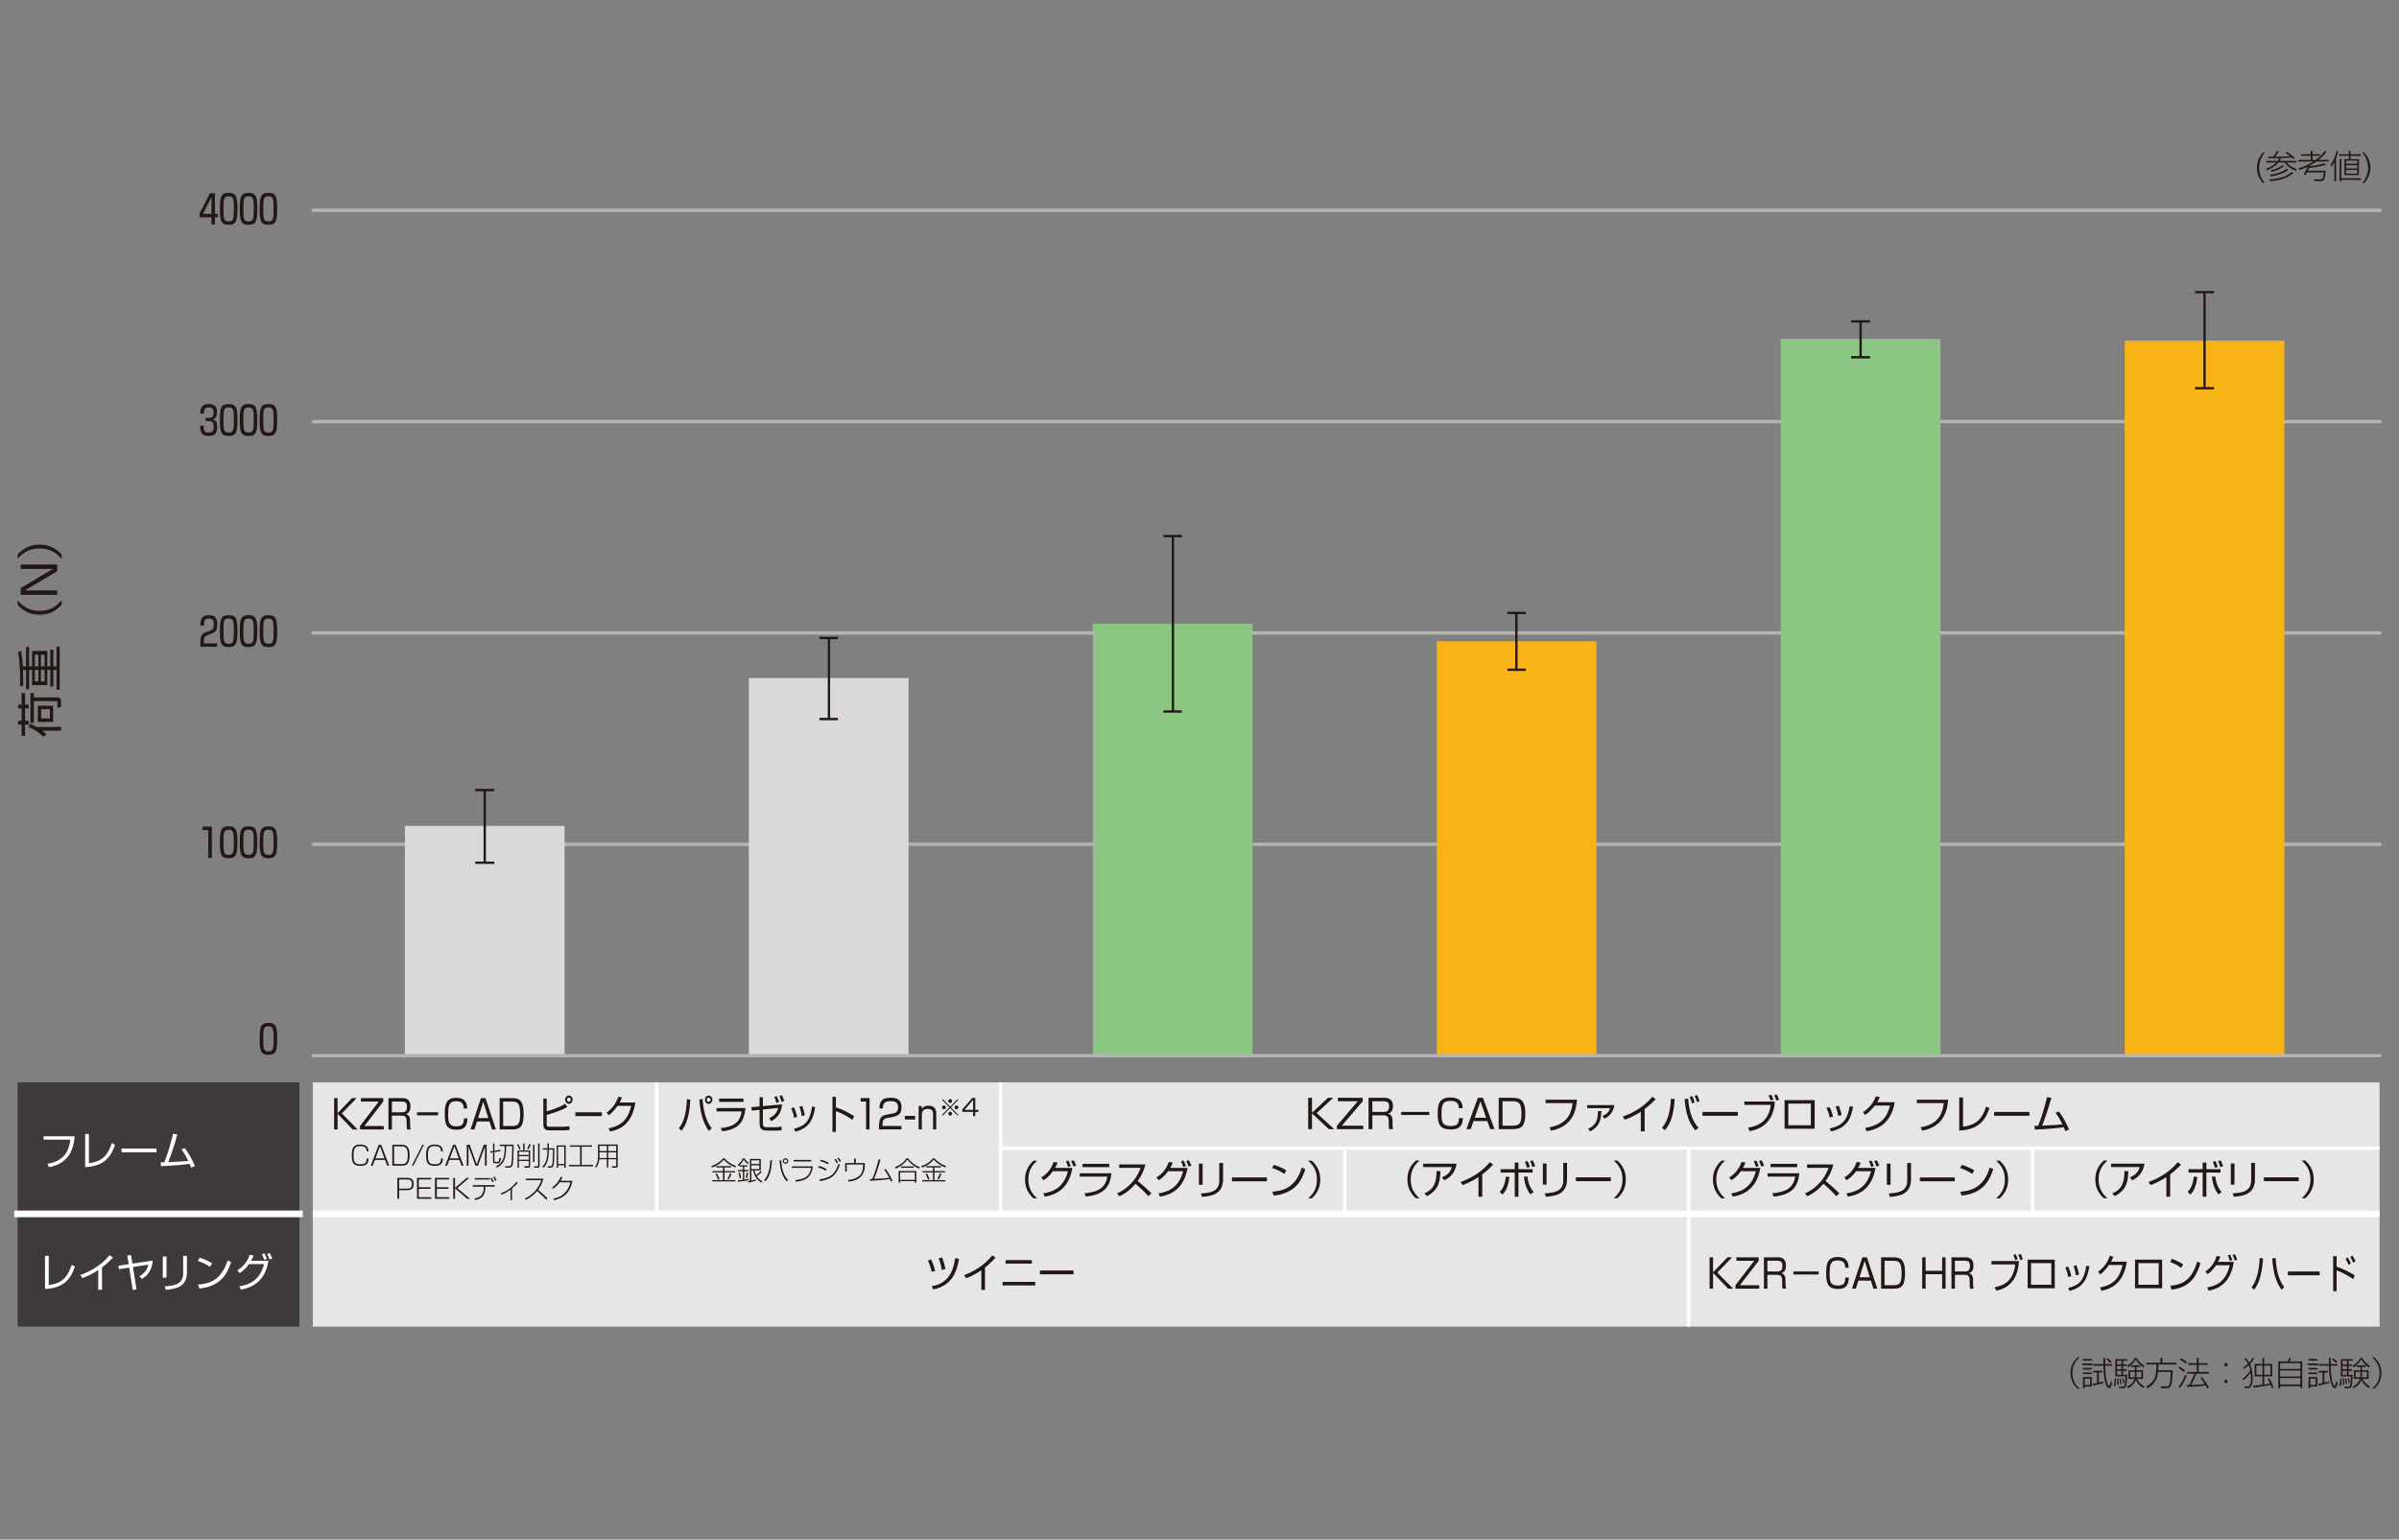 <?xml version="1.0" encoding="UTF-8"?><svg xmlns="http://www.w3.org/2000/svg" viewBox="0 0 603.592 387.398"><rect x="0" y="0" width="603.592" height="387.398" fill="#808080" stroke="none"/><defs><style>.cls-1{fill:#fff;}.cls-2{stroke:#231815;stroke-width:.584px;}.cls-2,.cls-3,.cls-4,.cls-5,.cls-6{fill:none;stroke-linejoin:round;}.cls-3,.cls-4{stroke-width:.834px;}.cls-3,.cls-5,.cls-6{stroke:#fff;}.cls-7{isolation:isolate;}.cls-8{fill:#3e3a39;}.cls-9{fill:#f8b417;}.cls-9,.cls-10{fill-rule:evenodd;}.cls-4{stroke:#b5b5b6;stroke-linecap:round;}.cls-11{fill:#e6e6e6;mix-blend-mode:multiply;}.cls-12{fill:#231815;}.cls-13{fill:#d9d9d9;}.cls-10{fill:#8bc782;}.cls-5{stroke-linecap:square;}.cls-5,.cls-6{stroke-width:1.668px;}</style></defs><g class="cls-7"><g id="_03"><rect class="cls-11" x="78.692" y="272.36" width="520.009" height="61.456"/><path class="cls-12" d="m569.353,38.377h.476c-.951,1.189-1.427,2.461-1.427,3.817,0,1.394.476,2.682,1.427,3.87h-.476c-1.021-1.22-1.533-2.503-1.533-3.853,0-1.098.321-2.133.959-3.106.16-.239.35-.482.573-.728Z"/><path class="cls-12" d="m573.931,39.794c-.101.225-.231.456-.386.695h4.228v.412h-2.438c.249.339.596.651,1.039.935.454.296.953.541,1.495.733l-.246.423c-1.2-.463-2.137-1.161-2.809-2.091h-1.559c-.221.267-.425.482-.614.638-.593.495-1.353.932-2.282,1.311l-.205-.412c1.028-.342,1.871-.853,2.536-1.537h-2.471v-.412h2.813c.138-.187.275-.419.412-.692l-1.278.016-1.277.013-.191.003-.047-.388.2-.003h.529l.531-.003c.124-.153.283-.371.476-.656.215-.324.375-.591.476-.806l.469.138c-.35.57-.648,1.011-.896,1.324l.694-.005c1.314-.005,2.339-.047,3.075-.122-.48-.375-.87-.645-1.164-.811l.249-.309c.433.248.798.479,1.093.697.228.166.55.427.967.785l-.318.358c-.119-.124-.261-.256-.428-.394-1.22.106-2.111.16-2.673.16Zm3.047,3.774c-.754.627-1.64,1.109-2.656,1.449-.989.334-2.039.516-3.151.549l-.186-.443c1.117-.033,2.142-.189,3.072-.469.917-.274,1.774-.736,2.572-1.388l.35.301Zm-1.252-.822c-.583.446-1.282.811-2.096,1.099-.756.265-1.528.441-2.314.529l-.178-.432c.818-.073,1.606-.249,2.366-.529.715-.257,1.339-.585,1.875-.98l.347.313Zm-1.117-.925c-.448.37-.932.668-1.451.896-.433.191-.971.363-1.616.518l-.23-.375c1.184-.267,2.181-.699,2.987-1.3l.309.261Z"/><path class="cls-12" d="m581.144,41.842c1.039-.161,1.622-.252,1.749-.277.471-.09,1.117-.246,1.943-.472l.358.379c-1.505.404-2.914.664-4.228.785l-.011.033c-.168.381-.267.601-.3.664h4.506c-.042.775-.143,1.407-.301,1.896-.112.342-.287.56-.52.656-.14.054-.3.081-.48.081h-1.524l-.099-.467,1.591.023h.041c.28,0,.472-.143.58-.435.094-.256.171-.7.23-1.335h-4.223c-.151.285-.27.503-.36.651l-.451-.174c.274-.443.586-1.068.935-1.878-.671.326-1.366.588-2.083.787l-.226-.401c1.433-.414,2.7-.987,3.806-1.713h-3.746v-.415h3.047v-1.034h-2.446v-.394h2.446v-.857h.469v.857h1.85v.394h-1.85v1.034h.818c.878-.666,1.65-1.425,2.314-2.28l.399.223c-.528.715-1.204,1.401-2.028,2.057h2.542v.415h-3.091c-.604.423-1.129.752-1.572.99l-.013.033-.055.142-.016.033Z"/><path class="cls-12" d="m587.766,39.833v5.778h-.435v-4.78c-.228.425-.466.782-.71,1.067l-.287-.44c.35-.399.673-.948.967-1.648.251-.596.43-1.202.541-1.821l.435.09c-.147.643-.318,1.228-.511,1.754Zm3.208-1.884h.435v.852h2.588v.414h-2.588v.827h2.101v4.019h-3.648v-4.019h1.112v-.827h-2.467v-.414h2.467v-.852Zm3.023,6.91v.407h-4.917v.345h-.44v-5.57h.44v4.817h4.917Zm-.91-4.446h-2.801v.782h2.801v-.782Zm0,1.163h-2.801v.811h2.801v-.811Zm0,1.194h-2.801v.912h2.801v-.912Z"/><path class="cls-12" d="m594.387,38.377h.479c1.02,1.226,1.528,2.505,1.528,3.839s-.508,2.624-1.528,3.848h-.479c.951-1.182,1.427-2.469,1.427-3.86,0-1.368-.476-2.645-1.427-3.827Z"/><path class="cls-12" d="m522.755,349.454c-1.215-1.062-1.821-2.381-1.821-3.954s.606-2.896,1.821-3.958h.521c-.586.513-1.024,1.039-1.314,1.58-.371.692-.557,1.485-.557,2.378,0,.984.228,1.85.686,2.603.277.453.671.902,1.186,1.352h-.521Z"/><path class="cls-12" d="m523.837,343.105h2.694v.404h-2.694v-.404Zm.226-1.148h2.233v.399h-2.233v-.399Zm0,2.256h2.233v.407h-2.233v-.407Zm0,1.14h2.233v.407h-2.233v-.407Zm.028,1.148h2.205v2.386h-1.782v.436h-.423v-2.822Zm1.778.396h-1.355v1.599h1.355v-1.599Zm2.208,1.01c.352-.08.743-.182,1.173-.306l.033.394c-.997.28-1.884.492-2.66.632l-.093-.427c.241-.039.604-.103,1.088-.192v-2.655h-.995v-.42h2.337v.42h-.883v2.554Zm1.148-4.671l-.008-.664-.003-.658v-.241h.432c0,.186.005.707.016,1.563h1.741v.41h-1.738c-.002.476.021,1.033.073,1.674.134,1.686.373,2.775.717,3.265.073.103.143.155.21.155s.119-.05.158-.15c.083-.218.156-.524.221-.917l.399.174c-.091.471-.191.827-.298,1.072-.111.251-.256.375-.436.375-.435,0-.782-.498-1.039-1.495-.244-.928-.389-2.171-.432-3.73-.005-.195-.008-.335-.008-.423h-2.523v-.41h2.518Zm1.06-1.482c.347.248.679.541.997.883l-.306.335c-.275-.326-.601-.635-.98-.925l.29-.293Z"/><path class="cls-12" d="m532.426,346.88c-.002.283-.023.599-.064.948-.052.443-.121.782-.21,1.018l-.358-.184c.171-.407.27-1.016.298-1.827l.334.046Zm-.2-4.879h2.966v.391h-1.031v.925h.919v.378h-.919v.852h.919v.379h-.919v1h1.031c-.005.687-.044,1.345-.117,1.971-.068.606-.156.984-.261,1.137-.127.187-.375.28-.743.28h-.878l-.09-.443.915.041c.033.002.05.005.057.005.223,0,.373-.101.451-.303.117-.311.194-1.075.225-2.287h-2.526v-4.326Zm1.52.391h-1.104v.925h1.104v-.925Zm0,1.303h-1.104v.852h1.104v-.852Zm0,1.231h-1.104v1h1.104v-1Zm-.718,1.925c.003.081.01.248.021.502.01.244.015.41.015.5v.07c0,.119-.002.29-.008.516l-.378.049c.033-.342.049-.699.049-1.07,0-.137-.007-.316-.016-.537l.318-.029Zm.533-.016c.104.508.186.974.241,1.397l-.326.081c-.033-.389-.101-.866-.205-1.433l.29-.046Zm.645-.073c.145.425.239.808.287,1.145l-.287.117c-.041-.339-.134-.736-.278-1.189l.278-.073Zm3.156.451c-.137.41-.326.762-.565,1.055-.332.404-.805.746-1.414,1.023l-.238-.396c.544-.233.977-.526,1.296-.879.256-.285.446-.64.568-1.063h-1.498v-2.15h1.62v-.858h-.907v-.391h2.261v.391h-.938v.858h1.648v2.15h-1.516c.168.365.401.707.702,1.031.344.37.739.673,1.189.912l-.265.396c-.889-.503-1.537-1.195-1.943-2.078Zm-1.919-3.143l-.251-.375c.855-.534,1.505-1.199,1.951-1.993h.448c.182.368.479.759.886,1.168.358.357.721.63,1.09.826l-.262.375c-.809-.472-1.456-1.14-1.94-2.003-.161.305-.432.661-.814,1.068-.376.397-.746.71-1.107.935Zm1.651,2.497c.024-.179.037-.366.037-.562v-.811h-1.197v1.373h1.16Zm.415,0h1.262v-1.373h-1.225v.814c0,.189-.013.375-.037.559Z"/><path class="cls-12" d="m543.001,344.799h3.676c-.064.886-.114,1.583-.148,2.093-.057.835-.171,1.448-.344,1.832-.107.236-.274.399-.5.489-.169.065-.396.098-.681.098h-1.274l-.088-.489,1.362.013.104.003c.334,0,.555-.112.666-.339.132-.265.243-1,.334-2.205.037-.487.059-.842.06-1.068h-3.212c-.054.557-.14,1.013-.259,1.368-.37,1.117-1.148,2.031-2.334,2.746l-.342-.433c.963-.55,1.64-1.208,2.036-1.974.295-.57.479-1.769.552-3.599h-2.555v-.432h3.523v-1.23h.492v1.23h3.547v.432h-4.519c-.023.583-.055,1.072-.096,1.466Z"/><path class="cls-12" d="m548.338,343.89c.48.239.961.557,1.443.949l-.298.391c-.433-.389-.891-.712-1.375-.969l.23-.371Zm1.826,2.326c-.202.505-.467,1.065-.798,1.681-.313.585-.604,1.046-.879,1.384l-.353-.353c.679-.865,1.238-1.868,1.676-3.008l.355.296Zm-1.467-4.454c.467.21.977.526,1.528.949l-.274.397c-.521-.428-1.02-.752-1.492-.972l.238-.375Zm6.023,6.493l-.021-.023c-.409-.647-.757-1.13-1.047-1.454l.331-.252c.564.59,1.148,1.453,1.752,2.593l-.422.257c-.094-.228-.223-.485-.388-.774-.479.086-1.234.173-2.27.256-1.192.098-1.989.15-2.386.151l-.088-.461h.257c.121,0,.236-.002.347-.007.446-.78.896-1.741,1.347-2.883h-1.871v-.428h2.467v-1.787h-2.116v-.428h2.116v-1.335h.464v1.335h2.277v.428h-2.277v1.787h2.542v.428h-3.127c-.536,1.291-.972,2.244-1.311,2.861h.033l.238-.011c1.648-.091,2.699-.174,3.153-.254Z"/><path class="cls-12" d="m559.702,343.043h.692v.765h-.692v-.765Zm0,4.142h.692v.77h-.692v-.77Z"/><path class="cls-12" d="m565.92,342.869c.36-.386.63-.777.811-1.173l.375.135c-.191.436-.521.906-.992,1.404.441.961.661,2.195.661,3.705,0,1.041-.189,1.733-.565,2.08-.204.189-.484.282-.842.282h-.604l-.085-.445.738.013.052.003c.158,0,.314-.065.467-.199.282-.238.423-.772.423-1.599,0-.472-.034-1.049-.101-1.731-.145.246-.344.516-.596.806-.375.427-.765.801-1.177,1.124l-.254-.345c.536-.389,1.067-.928,1.596-1.617.14-.184.257-.357.352-.516-.057-.386-.184-.803-.383-1.251-.425.383-.852.678-1.278.883l-.213-.337c.448-.217.884-.521,1.309-.912-.301-.542-.612-.933-.935-1.173l.29-.309c.371.344.689.735.951,1.173Zm5.249,5.236c-.169-.375-.371-.752-.606-1.132l.392-.191c.187.283.383.647.583,1.086.218.477.378.904.48,1.278l-.415.143c-.086-.287-.182-.564-.29-.831-.181.05-.567.13-1.158.235-1.134.207-2.194.362-3.179.461l-.081-.44c.624-.05,1.396-.142,2.314-.269l.033-.003v-2.114h-1.967v-3.124h1.967v-1.521h.43v1.521h2.024v3.124h-2.024v2.052c.721-.101,1.22-.192,1.497-.277Zm-1.927-4.495h-1.524v2.316h1.524v-2.316Zm2.011,0h-1.581v2.316h1.581v-2.316Z"/><path class="cls-12" d="m579.244,349.31h-.467v-.508h-5.088v.508h-.459v-6.739h2.402c.114-.246.221-.544.327-.896l.443.107c-.104.29-.218.554-.342.788h3.184v6.739Zm-.467-6.322h-5.088v1.482h5.088v-1.482Zm0,1.876h-5.088v1.495h5.088v-1.495Zm0,1.889h-5.088v1.632h5.088v-1.632Z"/><path class="cls-12" d="m580.581,343.105h2.694v.404h-2.694v-.404Zm.226-1.148h2.233v.399h-2.233v-.399Zm0,2.256h2.233v.407h-2.233v-.407Zm0,1.14h2.233v.407h-2.233v-.407Zm.028,1.148h2.205v2.386h-1.782v.436h-.423v-2.822Zm1.778.396h-1.355v1.599h1.355v-1.599Zm2.208,1.01c.352-.08.743-.182,1.173-.306l.033.394c-.997.28-1.884.492-2.66.632l-.093-.427c.241-.039.604-.103,1.088-.192v-2.655h-.995v-.42h2.337v.42h-.883v2.554Zm1.148-4.671l-.008-.664-.003-.658v-.241h.432c0,.186.005.707.016,1.563h1.741v.41h-1.738c-.002.476.021,1.033.073,1.674.134,1.686.373,2.775.717,3.265.073.103.143.155.21.155s.119-.05.158-.15c.083-.218.156-.524.221-.917l.399.174c-.091.471-.191.827-.298,1.072-.111.251-.256.375-.436.375-.435,0-.782-.498-1.039-1.495-.244-.928-.389-2.171-.432-3.73-.005-.195-.008-.335-.008-.423h-2.523v-.41h2.518Zm1.06-1.482c.347.248.679.541.997.883l-.306.335c-.275-.326-.601-.635-.98-.925l.29-.293Z"/><path class="cls-12" d="m589.172,346.88c-.002.283-.023.599-.064.948-.052.443-.121.782-.21,1.018l-.358-.184c.171-.407.27-1.016.298-1.827l.334.046Zm-.2-4.879h2.966v.391h-1.031v.925h.919v.378h-.919v.852h.919v.379h-.919v1h1.031c-.005.687-.044,1.345-.117,1.971-.068.606-.156.984-.261,1.137-.127.187-.375.28-.743.28h-.878l-.09-.443.915.041c.033.002.05.005.057.005.223,0,.373-.101.451-.303.117-.311.194-1.075.225-2.287h-2.526v-4.326Zm1.52.391h-1.104v.925h1.104v-.925Zm0,1.303h-1.104v.852h1.104v-.852Zm0,1.231h-1.104v1h1.104v-1Zm-.718,1.925c.003.081.01.248.021.502.01.244.015.41.015.5v.07c0,.119-.002.29-.008.516l-.378.049c.033-.342.049-.699.049-1.07,0-.137-.007-.316-.016-.537l.318-.029Zm.533-.016c.104.508.186.974.241,1.397l-.326.081c-.033-.389-.101-.866-.205-1.433l.29-.046Zm.645-.073c.145.425.239.808.287,1.145l-.287.117c-.041-.339-.134-.736-.278-1.189l.278-.073Zm3.156.451c-.137.41-.326.762-.565,1.055-.332.404-.805.746-1.414,1.023l-.238-.396c.544-.233.977-.526,1.296-.879.256-.285.446-.64.568-1.063h-1.498v-2.15h1.62v-.858h-.907v-.391h2.261v.391h-.938v.858h1.648v2.15h-1.516c.168.365.401.707.702,1.031.344.37.739.673,1.189.912l-.265.396c-.889-.503-1.537-1.195-1.943-2.078Zm-1.919-3.143l-.251-.375c.855-.534,1.505-1.199,1.951-1.993h.448c.182.368.479.759.886,1.168.358.357.721.63,1.09.826l-.262.375c-.809-.472-1.456-1.14-1.94-2.003-.161.305-.432.661-.814,1.068-.376.397-.746.71-1.107.935Zm1.651,2.497c.024-.179.037-.366.037-.562v-.811h-1.197v1.373h1.16Zm.415,0h1.262v-1.373h-1.225v.814c0,.189-.013.375-.037.559Z"/><path class="cls-12" d="m597.344,349.454h-.52c.585-.515,1.023-1.041,1.314-1.58.37-.691.555-1.482.555-2.375,0-.985-.228-1.853-.686-2.603-.277-.453-.671-.906-1.184-1.355h.52c1.215,1.062,1.822,2.381,1.822,3.958s-.607,2.892-1.822,3.954Z"/><path class="cls-12" d="m5.431,182.328h-.876v-.958h.876v-3.106h-.876v-.959h.876v-2.918h.888v2.918h.899v.959h-.899v3.106h.899v.958h-.899v2.861h-.888v-2.861Zm5.348,3.015c-1.202-1.344-2.581-1.998-3.596-2.348l.362-.865c.443.164.98.386,1.717.806h6.109v.923h-4.718c.572.456.84.759,1.062,1.016l-.935.467Zm-2.254-10.956v1.085h5.852c.515,0,.993.153.993,1.041v1.389l-.946.199.011-1.308c0-.292-.059-.373-.409-.373h-5.501v5.488h-.863v-7.521h.863Zm4.848,3.176v4.088h-3.855v-4.088h3.855Zm-3.015.888v2.326h2.197v-2.326h-2.197Z"/><path class="cls-12" d="m6.551,167.687v-4.892h.772v4.892h.748v-3.889h3.819v3.889h.759v-4.215h.782v4.215h.795v-4.974h.795v10.827h-.795v-4.977h-.795v4.182h-.782v-4.182h-.759v3.844h-3.819v-3.844h-.748v4.86h-.772v-4.86h-.77c.07,1.917.07,3.073.07,3.961l-.795.199c0-.362.011-.806.011-1.472,0-1.109-.023-3.153-.244-5.208-.07-.691-.151-1.262-.292-1.928l.735-.339c.129.583.386,1.739.467,3.912h.818Zm2.22-2.954v2.954h.876v-2.954h-.876Zm0,3.831v2.909h.876v-2.909h-.876Zm1.529-3.831v2.954h.901v-2.954h-.901Zm0,3.831v2.909h.901v-2.909h-.901Z"/><path class="cls-12" d="m4.426,151.073c1.168,1.344,2.733,2.627,5.536,2.627s4.37-1.283,5.537-2.627v1.098c-1.448,1.601-3.177,2.511-5.537,2.511s-4.088-.91-5.536-2.511v-1.098Z"/><path class="cls-12" d="m5.196,147.984l8.119-4.835H5.196v-1.109h9.205v1.694l-8.119,4.824h8.119v1.12H5.196v-1.694Z"/><path class="cls-12" d="m15.499,140.63c-1.122-1.296-2.687-2.627-5.537-2.627s-4.415,1.331-5.536,2.627v-1.098c1.448-1.588,3.177-2.511,5.536-2.511s4.089.923,5.537,2.511v1.098Z"/><path class="cls-12" d="m67.536,257.378c1.959,0,2.2,1.041,2.2,4.021s-.251,4.019-2.2,4.019c-1.961,0-2.2-1.041-2.2-4.019s.239-4.021,2.2-4.021Zm.02,7.19c1.161,0,1.29-.63,1.29-3.169,0-2.62-.14-3.161-1.329-3.161-1.171,0-1.291.621-1.291,3.161,0,2.619.14,3.169,1.331,3.169Z"/><path class="cls-12" d="m53.307,208.001v7.881h-.901v-7.021h-1.449v-.86h2.35Z"/><path class="cls-12" d="m57.53,207.922c1.959,0,2.2,1.041,2.2,4.021s-.251,4.019-2.2,4.019c-1.961,0-2.2-1.041-2.2-4.019s.239-4.021,2.2-4.021Zm.02,7.19c1.161,0,1.29-.63,1.29-3.169,0-2.62-.14-3.161-1.329-3.161-1.171,0-1.291.621-1.291,3.161,0,2.619.14,3.169,1.331,3.169Z"/><path class="cls-12" d="m62.533,207.922c1.959,0,2.2,1.041,2.2,4.021s-.251,4.019-2.2,4.019c-1.961,0-2.2-1.041-2.2-4.019s.239-4.021,2.2-4.021Zm.02,7.19c1.161,0,1.29-.63,1.29-3.169,0-2.62-.14-3.161-1.329-3.161-1.171,0-1.291.621-1.291,3.161,0,2.619.14,3.169,1.331,3.169Z"/><path class="cls-12" d="m67.536,207.922c1.959,0,2.2,1.041,2.2,4.021s-.251,4.019-2.2,4.019c-1.961,0-2.2-1.041-2.2-4.019s.239-4.021,2.2-4.021Zm.02,7.19c1.161,0,1.29-.63,1.29-3.169,0-2.62-.14-3.161-1.329-3.161-1.171,0-1.291.621-1.291,3.161,0,2.619.14,3.169,1.331,3.169Z"/><path class="cls-12" d="m52.288,159.801c-.792.3-1.021.549-1.021,2.09h3.36v.86h-4.23c-.02-2.86.23-3.179,1.52-3.69l.881-.35c.58-.23.979-.389.979-1.529,0-1.06-.208-1.531-1.23-1.531-1.23,0-1.23.721-1.23,1.78h-.87c-.01-1.389.06-2.64,2.119-2.64,1.56,0,2.091.691,2.091,2.231,0,1.479-.321,2.01-1.36,2.399l-1.01.381Z"/><path class="cls-12" d="m57.53,154.79c1.959,0,2.2,1.041,2.2,4.021s-.251,4.019-2.2,4.019c-1.961,0-2.2-1.039-2.2-4.019s.239-4.021,2.2-4.021Zm.02,7.19c1.161,0,1.29-.629,1.29-3.169,0-2.62-.14-3.161-1.329-3.161-1.171,0-1.291.621-1.291,3.161,0,2.62.14,3.169,1.331,3.169Z"/><path class="cls-12" d="m62.533,154.79c1.959,0,2.2,1.041,2.2,4.021s-.251,4.019-2.2,4.019c-1.961,0-2.2-1.039-2.2-4.019s.239-4.021,2.2-4.021Zm.02,7.19c1.161,0,1.29-.629,1.29-3.169,0-2.62-.14-3.161-1.329-3.161-1.171,0-1.291.621-1.291,3.161,0,2.62.14,3.169,1.331,3.169Z"/><path class="cls-12" d="m67.536,154.79c1.959,0,2.2,1.041,2.2,4.021s-.251,4.019-2.2,4.019c-1.961,0-2.2-1.039-2.2-4.019s.239-4.021,2.2-4.021Zm.02,7.19c1.161,0,1.29-.629,1.29-3.169,0-2.62-.14-3.161-1.329-3.161-1.171,0-1.291.621-1.291,3.161,0,2.62.14,3.169,1.331,3.169Z"/><path class="cls-12" d="m54.087,48.607v5.221h.71v.85h-.71v1.809h-.881v-1.809h-2.979v-.98l2.599-5.091h1.261Zm-3.021,5.221h2.14v-4.241l-2.14,4.241Z"/><path class="cls-12" d="m57.53,48.527c1.959,0,2.2,1.041,2.2,4.021s-.251,4.019-2.2,4.019c-1.961,0-2.2-1.039-2.2-4.019s.239-4.021,2.2-4.021Zm.02,7.19c1.161,0,1.29-.629,1.29-3.169,0-2.62-.14-3.161-1.329-3.161-1.171,0-1.291.621-1.291,3.161,0,2.62.14,3.169,1.331,3.169Z"/><path class="cls-12" d="m62.533,48.527c1.959,0,2.2,1.041,2.2,4.021s-.251,4.019-2.2,4.019c-1.961,0-2.2-1.039-2.2-4.019s.239-4.021,2.2-4.021Zm.02,7.19c1.161,0,1.29-.629,1.29-3.169,0-2.62-.14-3.161-1.329-3.161-1.171,0-1.291.621-1.291,3.161,0,2.62.14,3.169,1.331,3.169Z"/><path class="cls-12" d="m67.536,48.527c1.959,0,2.2,1.041,2.2,4.021s-.251,4.019-2.2,4.019c-1.961,0-2.2-1.039-2.2-4.019s.239-4.021,2.2-4.021Zm.02,7.19c1.161,0,1.29-.629,1.29-3.169,0-2.62-.14-3.161-1.329-3.161-1.171,0-1.291.621-1.291,3.161,0,2.62.14,3.169,1.331,3.169Z"/><path class="cls-12" d="m51.267,107.108c-.029,1.14.02,1.731,1.261,1.731.901,0,1.249-.37,1.249-1.461,0-1.42-.72-1.42-1.479-1.42h-.55v-.819h.621c.93,0,1.36-.08,1.36-1.311,0-.739-.15-1.309-1.181-1.309-1.22,0-1.23.71-1.23,1.55h-.891c.011-1.191.14-2.41,2.07-2.41,1.451,0,2.101.59,2.101,2.099,0,.84-.191,1.511-1.02,1.77.409.13,1.08.34,1.08,1.941,0,1.8-.87,2.23-2.12,2.23-2.06,0-2.169-1.171-2.15-2.591h.879Z"/><path class="cls-12" d="m57.53,101.659c1.959,0,2.2,1.039,2.2,4.019s-.251,4.021-2.2,4.021c-1.961,0-2.2-1.041-2.2-4.021s.239-4.019,2.2-4.019Zm.02,7.19c1.161,0,1.29-.63,1.29-3.171,0-2.619-.14-3.16-1.329-3.16-1.171,0-1.291.621-1.291,3.16,0,2.62.14,3.171,1.331,3.171Z"/><path class="cls-12" d="m62.533,101.659c1.959,0,2.2,1.039,2.2,4.019s-.251,4.021-2.2,4.021c-1.961,0-2.2-1.041-2.2-4.021s.239-4.019,2.2-4.019Zm.02,7.19c1.161,0,1.29-.63,1.29-3.171,0-2.619-.14-3.16-1.329-3.16-1.171,0-1.291.621-1.291,3.16,0,2.62.14,3.171,1.331,3.171Z"/><path class="cls-12" d="m67.536,101.659c1.959,0,2.2,1.039,2.2,4.019s-.251,4.021-2.2,4.021c-1.961,0-2.2-1.041-2.2-4.021s.239-4.019,2.2-4.019Zm.02,7.19c1.161,0,1.29-.63,1.29-3.171,0-2.619-.14-3.16-1.329-3.16-1.171,0-1.291.621-1.291,3.16,0,2.62.14,3.171,1.331,3.171Z"/><rect class="cls-8" x="4.425" y="272.359" width="70.91" height="61.456"/><path class="cls-1" d="m18.776,285.92c-.208,2.449-.883,6.731-6.485,7.79l-.355-.849c5.039-.85,5.524-4.352,5.752-6.091h-6.723v-.85h7.811Z"/><path class="cls-1" d="m22.368,292.69c3.394-.379,4.86-2.15,5.762-5.06l.821.401c-.782,2.239-2.078,5.43-7.524,5.65v-8.33h.941v7.34Z"/><path class="cls-1" d="m39.384,288.999v.961h-8.791v-.961h8.791Z"/><path class="cls-1" d="m46.462,288.859c1.029,1.35,1.889,2.92,2.563,4.56l-.951.401c-.088-.28-.147-.48-.355-.971-1.306.191-3.782.441-7.218.591l-.088-.961c.388.01.603.01.932,0,1.107-2.78,1.86-5.821,2.195-7.181l1.081.14c-.743,2.811-1.704,5.501-2.319,7.011,3.062-.121,4.733-.29,5.078-.331-.492-1-1.029-1.99-1.7-2.879l.782-.381Z"/><path class="cls-1" d="m12.263,323.348c3.396-.379,4.861-2.15,5.762-5.06l.821.401c-.782,2.239-2.078,5.43-7.523,5.65v-8.33h.94v7.34Z"/><path class="cls-1" d="m25.665,324.539h-.949v-4.941c-.318.21-1.922,1.251-3.971,2.011l-.544-.77c1.425-.51,4.949-1.961,7.355-4.99l.871.59c-.386.401-1.515,1.541-2.762,2.49v5.611Z"/><path class="cls-1" d="m38.402,317.199c-.039,1.73-.762,3.44-2.682,4.599l-.634-.65c1.207-.72,1.87-1.48,2.236-2.94l-3.87.609.891,5.642-.951.119-.881-5.609-2.583.399-.129-.879,2.573-.391-.345-2.16.949-.121.337,2.14,5.088-.759Z"/><path class="cls-1" d="m41.886,321.498h-.93v-5.321h.93v5.321Zm5.148-1.41c0,3.961-3.098,4.251-5.316,4.461l-.267-.87c2.474-.14,4.632-.51,4.632-3.28v-4.391h.951v4.08Z"/><path class="cls-1" d="m52.819,318.759c-.813-.64-2.316-1.261-3.039-1.471l.445-.8c.169.049,1.793.52,3.148,1.399l-.554.871Zm-2.99,4.48c2.791-.2,5.881-1.06,7.425-6.081l.891.401c-.792,2.3-2.078,6.041-7.969,6.671l-.347-.99Z"/><path class="cls-1" d="m59.703,319.658c1.612-.94,2.593-2.37,3.127-3.901l.99.161c-.138.35-.306.769-.634,1.329h4.366c-1.01,6.12-5.306,6.931-6.94,7.241l-.386-.831c2.226-.339,5.058-1.21,6.216-5.57h-3.791c-1.08,1.49-1.91,1.98-2.376,2.261l-.573-.691Zm6.741-2.669c-.199-.64-.287-.891-.534-1.41l.653-.171c.238.451.425.941.573,1.401l-.692.181Zm1.357-.08c-.06-.181-.248-.78-.565-1.401l.663-.169c.228.449.436.889.594,1.37l-.692.2Z"/><line class="cls-5" x1="4.425" y1="305.451" x2="75.336" y2="305.451"/><line class="cls-3" x1="165.233" y1="272.36" x2="165.233" y2="305.452"/><line class="cls-3" x1="251.774" y1="272.36" x2="251.774" y2="305.452"/><line class="cls-3" x1="511.399" y1="288.906" x2="511.399" y2="305.469"/><line class="cls-3" x1="424.857" y1="288.906" x2="424.857" y2="305.469"/><line class="cls-3" x1="338.316" y1="288.906" x2="338.316" y2="305.469"/><line class="cls-3" x1="424.857" y1="305.451" x2="424.857" y2="333.816"/><path class="cls-12" d="m434.044,292.063c-1.14,1-2.228,2.34-2.228,4.741s1.088,3.739,2.228,4.739h-.932c-1.355-1.239-2.127-2.72-2.127-4.739s.772-3.502,2.127-4.741h.932Z"/><path class="cls-12" d="m435.051,296.282c1.612-.94,2.593-2.37,3.127-3.901l.99.161c-.14.35-.306.769-.635,1.329h4.368c-1.01,6.12-5.306,6.931-6.941,7.241l-.384-.829c2.225-.34,5.058-1.212,6.215-5.572h-3.791c-1.078,1.49-1.909,1.98-2.375,2.261l-.573-.691Zm6.739-2.669c-.199-.64-.287-.891-.534-1.41l.655-.171c.238.451.423.941.573,1.401l-.694.181Zm1.358-.08c-.062-.181-.248-.78-.567-1.401l.664-.171c.228.451.436.891.593,1.371l-.691.2Z"/><path class="cls-12" d="m452.728,295.232c-.349,3.072-1.476,5.352-6.446,5.861l-.365-.831c2.889-.27,5.267-1.01,5.762-4.19h-6.941v-.84h7.99Zm-.554-2.389v.84h-6.723v-.84h6.723Z"/><path class="cls-12" d="m454.148,300.273c1.664-.669,4.554-2.59,5.912-6.41h-5.397v-.86h6.612c-.365,1.51-1.039,2.93-1.958,4.171,1.195.969,2.355,1.99,3.443,3.089l-.733.741c-.554-.63-1.277-1.42-3.244-3.151-1.12,1.34-2.485,2.471-4.091,3.161l-.544-.741Z"/><path class="cls-12" d="m464.027,296.282c1.612-.94,2.593-2.37,3.127-3.901l.99.161c-.14.35-.306.769-.635,1.329h4.368c-1.01,6.12-5.306,6.931-6.941,7.241l-.384-.829c2.225-.34,5.058-1.212,6.215-5.572h-3.791c-1.078,1.49-1.909,1.98-2.375,2.261l-.573-.691Zm6.739-2.669c-.199-.64-.287-.891-.534-1.41l.655-.171c.238.451.423.941.573,1.401l-.694.181Zm1.358-.08c-.062-.181-.248-.78-.567-1.401l.664-.171c.228.451.436.891.593,1.371l-.691.2Z"/><path class="cls-12" d="m475.662,298.123h-.928v-5.321h.928v5.321Zm5.15-1.41c0,3.961-3.098,4.251-5.316,4.461l-.267-.87c2.472-.14,4.632-.51,4.632-3.28v-4.391h.951v4.08Z"/><path class="cls-12" d="m491.837,296.282v.961h-8.791v-.961h8.791Z"/><path class="cls-12" d="m496.189,295.383c-.814-.64-2.316-1.261-3.039-1.471l.443-.8c.169.049,1.795.52,3.15,1.399l-.554.871Zm-2.99,4.48c2.791-.2,5.879-1.06,7.423-6.081l.892.401c-.792,2.3-2.078,6.041-7.97,6.671l-.345-.99Z"/><path class="cls-12" d="m502.205,301.543c1.098-.959,2.228-2.3,2.228-4.739s-1.13-3.782-2.228-4.741h.928c1.348,1.239,2.13,2.72,2.13,4.741s-.782,3.5-2.13,4.739h-.928Z"/><path class="cls-12" d="m530.242,292.032c-1.138,1-2.228,2.34-2.228,4.741s1.09,3.739,2.228,4.739h-.93c-1.357-1.239-2.129-2.72-2.129-4.739s.772-3.502,2.129-4.741h.93Z"/><path class="cls-12" d="m539.563,292.812c-.396,2.48-1.721,3.49-3.098,4.19l-.575-.741c1.189-.5,2.05-1.169,2.485-2.599h-7.216v-.85h8.404Zm-8.086,7.461c2.573-1.08,3.008-2.971,3.039-5.591l.969.01c-.059,2.221-.287,4.751-3.425,6.301l-.583-.72Z"/><path class="cls-12" d="m546.015,301.132h-.949v-4.941c-.318.21-1.922,1.251-3.971,2.011l-.544-.77c1.425-.51,4.949-1.961,7.355-4.99l.871.59c-.386.401-1.515,1.541-2.762,2.49v5.611Z"/><path class="cls-12" d="m550.386,299.882c.366-.329,1.287-1.169,1.585-3.819l.871.09c-.318,2.809-1.148,3.809-1.723,4.42l-.733-.691Zm4.733-7.34v1.66h3.563v.85h-3.563v6.091h-.922v-6.091h-3.563v-.85h3.563v-1.66h.922Zm2.246,3.471c.08.72.327,2.449,1.575,3.949l-.792.581c-.594-.77-1.337-1.901-1.643-4.422l.86-.109Zm-.088-2.171c-.08-.29-.189-.71-.524-1.51l.673-.169c.366.809.445.99.573,1.49l-.721.189Zm1.345-.179c-.168-.611-.306-.98-.554-1.5l.682-.171c.427.92.495,1.2.565,1.48l-.694.191Z"/><path class="cls-12" d="m562.204,298.092h-.93v-5.321h.93v5.321Zm5.148-1.41c0,3.961-3.098,4.251-5.316,4.461l-.267-.87c2.474-.14,4.632-.51,4.632-3.28v-4.391h.951v4.08Z"/><path class="cls-12" d="m578.376,296.252v.961h-8.791v-.961h8.791Z"/><path class="cls-12" d="m579.086,301.512c1.099-.959,2.228-2.3,2.228-4.739s-1.129-3.782-2.228-4.741h.93c1.347,1.239,2.129,2.72,2.129,4.741s-.782,3.5-2.129,4.739h-.93Z"/><path class="cls-12" d="m260.961,292.063c-1.138,1-2.228,2.34-2.228,4.741s1.09,3.739,2.228,4.739h-.93c-1.357-1.239-2.129-2.72-2.129-4.739s.772-3.502,2.129-4.741h.93Z"/><path class="cls-12" d="m261.968,296.282c1.612-.94,2.593-2.37,3.127-3.901l.99.161c-.138.35-.306.769-.634,1.329h4.366c-1.01,6.12-5.306,6.931-6.94,7.241l-.386-.829c2.226-.34,5.058-1.212,6.216-5.572h-3.791c-1.08,1.49-1.91,1.98-2.376,2.261l-.573-.691Zm6.741-2.669c-.199-.64-.287-.891-.534-1.41l.653-.171c.238.451.425.941.573,1.401l-.692.181Zm1.357-.08c-.06-.181-.248-.78-.565-1.401l.663-.171c.228.451.436.891.594,1.371l-.692.2Z"/><path class="cls-12" d="m279.645,295.232c-.347,3.072-1.476,5.352-6.444,5.861l-.366-.831c2.891-.27,5.267-1.01,5.762-4.19h-6.94v-.84h7.988Zm-.554-2.389v.84h-6.721v-.84h6.721Z"/><path class="cls-12" d="m281.066,300.273c1.663-.669,4.554-2.59,5.91-6.41h-5.396v-.86h6.612c-.366,1.51-1.039,2.93-1.959,4.171,1.197.969,2.355,1.99,3.445,3.089l-.733.741c-.554-.63-1.277-1.42-3.246-3.151-1.119,1.34-2.485,2.471-4.089,3.161l-.544-.741Z"/><path class="cls-12" d="m290.944,296.282c1.612-.94,2.593-2.37,3.127-3.901l.99.161c-.138.35-.306.769-.634,1.329h4.366c-1.01,6.12-5.306,6.931-6.94,7.241l-.386-.829c2.226-.34,5.058-1.212,6.216-5.572h-3.791c-1.08,1.49-1.91,1.98-2.376,2.261l-.573-.691Zm6.741-2.669c-.199-.64-.287-.891-.534-1.41l.653-.171c.238.451.425.941.573,1.401l-.692.181Zm1.357-.08c-.06-.181-.248-.78-.565-1.401l.663-.171c.228.451.436.891.594,1.371l-.692.2Z"/><path class="cls-12" d="m302.58,298.123h-.93v-5.321h.93v5.321Zm5.148-1.41c0,3.961-3.098,4.251-5.316,4.461l-.267-.87c2.474-.14,4.632-.51,4.632-3.28v-4.391h.951v4.08Z"/><path class="cls-12" d="m318.754,296.282v.961h-8.791v-.961h8.791Z"/><path class="cls-12" d="m323.106,295.383c-.813-.64-2.316-1.261-3.039-1.471l.445-.8c.169.049,1.793.52,3.148,1.399l-.554.871Zm-2.99,4.48c2.791-.2,5.881-1.06,7.425-6.081l.891.401c-.792,2.3-2.078,6.041-7.969,6.671l-.347-.99Z"/><path class="cls-12" d="m329.122,301.543c1.099-.959,2.228-2.3,2.228-4.739s-1.129-3.782-2.228-4.741h.93c1.347,1.239,2.129,2.72,2.129,4.741s-.782,3.5-2.129,4.739h-.93Z"/><path class="cls-12" d="m357.16,292.032c-1.138,1-2.228,2.34-2.228,4.741s1.09,3.739,2.228,4.739h-.93c-1.357-1.239-2.129-2.72-2.129-4.739s.772-3.502,2.129-4.741h.93Z"/><path class="cls-12" d="m366.481,292.812c-.396,2.48-1.721,3.49-3.098,4.19l-.575-.741c1.189-.5,2.05-1.169,2.485-2.599h-7.216v-.85h8.404Zm-8.086,7.461c2.573-1.08,3.008-2.971,3.039-5.591l.969.01c-.059,2.221-.287,4.751-3.425,6.301l-.583-.72Z"/><path class="cls-12" d="m372.934,301.132h-.949v-4.941c-.318.21-1.922,1.251-3.971,2.011l-.544-.77c1.425-.51,4.949-1.961,7.355-4.99l.871.59c-.386.401-1.515,1.541-2.762,2.49v5.611Z"/><path class="cls-12" d="m377.305,299.882c.366-.329,1.287-1.169,1.585-3.819l.871.09c-.318,2.809-1.148,3.809-1.723,4.42l-.733-.691Zm4.733-7.34v1.66h3.563v.85h-3.563v6.091h-.922v-6.091h-3.563v-.85h3.563v-1.66h.922Zm2.246,3.471c.08.72.327,2.449,1.575,3.949l-.792.581c-.594-.77-1.337-1.901-1.643-4.422l.86-.109Zm-.088-2.171c-.08-.29-.189-.71-.524-1.51l.673-.169c.366.809.445.99.573,1.49l-.721.189Zm1.345-.179c-.168-.611-.306-.98-.554-1.5l.682-.171c.427.92.495,1.2.565,1.48l-.694.191Z"/><path class="cls-12" d="m389.122,298.092h-.93v-5.321h.93v5.321Zm5.148-1.41c0,3.961-3.098,4.251-5.316,4.461l-.267-.87c2.474-.14,4.632-.51,4.632-3.28v-4.391h.951v4.08Z"/><path class="cls-12" d="m405.294,296.252v.961h-8.791v-.961h8.791Z"/><path class="cls-12" d="m406.004,301.512c1.099-.959,2.228-2.3,2.228-4.739s-1.129-3.782-2.228-4.741h.93c1.347,1.239,2.129,2.72,2.129,4.741s-.782,3.5-2.129,4.739h-.93Z"/><path class="cls-12" d="m234.408,320.028c-.228-1.15-.638-2.16-.943-2.85l.79-.27c.638,1.28.896,2.331,1.02,2.881l-.866.239Zm.02,3.62c4.977-.77,5.633-5.27,5.891-7.07l.98.189c-.638,3.29-1.694,6.681-6.472,7.681l-.399-.8Zm2.541-4.091c-.029-.21-.305-1.79-.809-2.93l.847-.23c.401.901.723,2.09.857,2.93l-.894.23Z"/><path class="cls-12" d="m247.826,324.568h-.914v-4.941c-.305.21-1.847,1.251-3.817,2.011l-.523-.77c1.37-.51,4.759-1.961,7.071-4.99l.837.59c-.371.401-1.456,1.541-2.655,2.49v5.611Z"/><path class="cls-12" d="m260.463,322.559v.889h-8.213v-.889h8.213Zm-.857-5.48v.879h-6.606v-.879h6.606Z"/><path class="cls-12" d="m270.093,319.687v.961h-8.453v-.961h8.453Z"/><path class="cls-12" d="m88.555,276.322h1.181l-3.739,3.84,3.982,4.041h-1.243l-3.801-3.961v3.961h-.865v-7.881h.865v3.77l3.62-3.77Z"/><path class="cls-12" d="m96.418,276.322v.87l-4.73,6.142h4.865v.87h-5.974v-.87l4.721-6.142h-4.495v-.87h5.612Z"/><path class="cls-12" d="m101.272,276.322c.523,0,2,.02,2,2.07,0,.43-.018,1.611-1.153,1.93.748.191,1.054.7,1.054,1.761v.751c0,.87.09,1.189.135,1.37h-.901c-.072-.389-.091-.85-.091-1.251v-.79c0-1.389-.692-1.43-1.306-1.43h-2.404v3.471h-.865v-7.881h3.531Zm-2.666.86v2.7h2.459c.567,0,1.332-.02,1.332-1.41,0-1.039-.441-1.29-1.288-1.29h-2.503Z"/><path class="cls-12" d="m104.923,279.882h5.3v.761h-5.3v-.761Z"/><path class="cls-12" d="m116.683,278.933c-.018-1.28-.541-1.831-1.891-1.831-1.775,0-2.028.971-2.028,3.29,0,1.801.09,3.031,2.063,3.031,1.521,0,1.873-.599,1.883-2.01h.883c-.01,1.87-.694,2.87-2.694,2.87-2.549,0-3-1.35-3-3.949,0-2.2.217-4.091,2.873-4.091,2.461,0,2.747,1.5,2.775,2.69h-.865Z"/><path class="cls-12" d="m124.761,284.203h-.972l-.64-2.019h-3.143l-.64,2.019h-.972l2.612-7.881h1.143l2.612,7.881Zm-3.179-6.99l-1.306,4.13h2.603l-1.296-4.13Z"/><path class="cls-12" d="m128.776,276.322c1.648,0,2.964.311,2.964,3.92,0,2.871-.612,3.961-2.757,3.961h-3.27v-7.881h3.063Zm-2.189.87v6.142h2.334c1.567,0,1.954-.64,1.954-3.081,0-2.72-.684-3.06-2.09-3.06h-2.199Z"/><path class="cls-12" d="m137.548,276.423v3.23c3.107-.93,4.08-1.55,4.656-1.91l.541.78c-1.099.64-2.054,1.09-5.197,2.021v2.239c0,.55,0,.739.738.739h3.451c.432,0,1.08-.07,1.503-.15l.055.941c-.397.059-1.127.119-1.55.119h-3.388c-.855,0-1.656-.16-1.656-1.469v-6.541h.847Zm6.521.29c0,.56-.406,1.039-.936,1.039-.513,0-.936-.469-.936-1.039,0-.591.432-1.041.936-1.041.513,0,.936.449.936,1.041Zm-1.414,0c0,.29.217.529.477.529.27,0,.487-.239.487-.529,0-.301-.226-.541-.487-.541s-.477.239-.477.541Z"/><path class="cls-12" d="m151.423,279.882v.961h-6.666v-.961h6.666Z"/><path class="cls-12" d="m159.86,277.423c-.658,4.15-2.586,6.599-6.378,7.309l-.344-.829c3.632-.671,4.974-2.671,5.668-5.642h-3.441c-.55.761-1.36,1.801-2.207,2.371l-.515-.691c1.721-1.22,2.523-2.78,2.946-3.98l.892.181c-.135.37-.217.599-.586,1.28h3.964Z"/><path class="cls-12" d="m170.804,283.908c1.423-1.71,1.909-4.381,2.026-7.321l.857.101c-.262,4.48-1.081,6.35-2.208,7.85l-.674-.63Zm5.962-7.35c.288,4.37,1.487,6.28,2.306,7.36l-.72.64c-.829-1.109-2.09-3.27-2.397-7.891l.811-.109Zm2.469.169c0,.56-.415,1.041-.936,1.041s-.938-.471-.938-1.041c0-.59.423-1.041.938-1.041s.936.451.936,1.041Zm-1.415,0c0,.29.208.531.479.531.261,0,.477-.241.477-.531,0-.3-.217-.541-.477-.541-.262,0-.479.241-.479.541Z"/><path class="cls-12" d="m187.566,278.817c-.316,3.072-1.342,5.352-5.865,5.861l-.334-.831c2.632-.27,4.793-1.01,5.244-4.19h-6.316v-.84h7.27Zm-.505-2.389v.84h-6.115v-.84h6.115Z"/><path class="cls-12" d="m196.795,277.887c-.288,2.13-.972,3.251-2.738,4.221l-.495-.741c1.567-.769,2.018-1.669,2.233-2.59l-3.847.401v3.319c0,.831.064,1.15,1.135,1.15h1.964c.441,0,1.091-.059,1.594-.179l.01.91c-.207.039-.658.119-1.612.119h-1.974c-1.549,0-1.954-.58-1.954-1.959v-3.28l-1.972.199-.073-.86,2.046-.189v-2.321h.837v2.241l4.847-.441Zm-1.441-.339c-.161-.671-.27-.92-.541-1.531l.622-.191c.334.681.469,1.07.577,1.471l-.658.251Zm1.288-.27c-.197-.73-.235-.821-.531-1.5l.622-.191c.342.7.477,1.101.567,1.44l-.658.251Z"/><path class="cls-12" d="m199.784,281.258c-.171-1.101-.485-1.87-.72-2.401l.712-.22c.487,1.08.666,1.87.775,2.41l-.767.21Zm.01,2.761c2.883-.691,4-2.031,4.531-5.601l.793.15c-.523,2.87-1.288,5.251-5.008,6.19l-.316-.739Zm1.936-3.171c-.081-.59-.235-1.43-.594-2.37l.721-.191c.423,1.27.513,1.541.63,2.36l-.757.2Z"/><path class="cls-12" d="m210.311,275.998v2.65c2.028.63,3.487,1.51,4.594,2.23l-.432.891c-1.64-1.09-2.541-1.57-4.163-2.19v5.241h-.865v-8.821h.865Z"/><path class="cls-12" d="m218.777,276.307v7.881h-.873v-7.011h-1.352v-.87h2.225Z"/><path class="cls-12" d="m223.27,281.319c-.674.129-1.243.269-1.243,1.77v.23h4.775v.87h-5.648v-.57c0-2.14.441-2.85,1.847-3.12l1.62-.309c.839-.161,1.334-.461,1.334-1.521,0-1.07-.415-1.58-1.821-1.58-1.567,0-1.99.48-2,1.811h-.863c.018-1.941.792-2.671,2.783-2.671,1.143,0,2.765.14,2.765,2.401,0,.379-.046,1.179-.451,1.599-.332.35-.873.661-1.495.78l-1.604.311Z"/><path class="cls-12" d="m230.236,280.788v.91h-2.583v-.91h2.583Z"/><path class="cls-12" d="m231.893,278.298l.026.741c.451-.77,1.262-.821,1.704-.821,1.342,0,1.936.669,1.936,1.98v3.99h-.801v-3.84c0-.49-.01-1.321-1.37-1.321s-1.459.99-1.459,1.71v3.451h-.801v-5.891h.765Z"/><path class="cls-12" d="m237.195,280.716l-.184-.186,1.876-1.889-1.876-1.888.184-.186,1.871,1.892,1.873-1.892.184.186-1.878,1.888,1.878,1.889-.184.186-1.873-1.894-1.871,1.894Zm.78-2.075c0,.262-.213.484-.479.484s-.485-.215-.485-.484c0-.267.22-.484.485-.484s.479.221.479.484Zm1.572-1.585c0,.257-.208.484-.48.484-.265,0-.479-.221-.479-.484,0-.274.22-.489.479-.489.272,0,.48.22.48.489Zm0,3.171c0,.262-.208.489-.48.489-.265,0-.479-.221-.479-.489,0-.269.22-.484.479-.484.272,0,.48.221.48.484Zm1.577-1.586c0,.262-.213.484-.485.484-.259,0-.479-.215-.479-.484,0-.267.22-.484.479-.484.272,0,.485.221.485.484Z"/><path class="cls-12" d="m245.385,276.263v3.019h.785v.502h-.785v1.072h-.549v-1.072h-2.71v-.624l2.485-2.897h.774Zm-.549.479l-2.166,2.541h2.166v-2.541Z"/><path class="cls-12" d="m334.119,276.239h1.309l-4.15,3.84,4.42,4.041h-1.379l-4.221-3.961v3.961h-.959v-7.881h.959v3.77l4.021-3.77Z"/><path class="cls-12" d="m342.853,276.239v.87l-5.251,6.142h5.401v.87h-6.63v-.87l5.239-6.142h-4.99v-.87h6.231Z"/><path class="cls-12" d="m348.247,276.239c.58,0,2.22.02,2.22,2.07,0,.43-.02,1.611-1.28,1.93.831.191,1.171.7,1.171,1.761v.751c0,.87.099,1.189.15,1.37h-1c-.08-.389-.101-.85-.101-1.251v-.79c0-1.389-.77-1.43-1.449-1.43h-2.671v3.471h-.959v-7.881h3.92Zm-2.961.86v2.7h2.731c.63,0,1.48-.02,1.48-1.41,0-1.039-.49-1.29-1.432-1.29h-2.78Z"/><path class="cls-12" d="m352.553,279.799h7.06v.761h-7.06v-.761Z"/><path class="cls-12" d="m367.04,278.85c-.021-1.28-.601-1.831-2.101-1.831-1.971,0-2.249.971-2.249,3.29,0,1.801.099,3.031,2.29,3.031,1.689,0,2.08-.599,2.09-2.01h.98c-.01,1.87-.77,2.87-2.99,2.87-2.831,0-3.331-1.35-3.331-3.949,0-2.2.239-4.091,3.19-4.091,2.73,0,3.05,1.5,3.08,2.69h-.959Z"/><path class="cls-12" d="m376.013,284.12h-1.08l-.71-2.019h-3.49l-.71,2.019h-1.08l2.899-7.881h1.27l2.901,7.881Zm-3.531-6.99l-1.449,4.13h2.891l-1.441-4.13Z"/><path class="cls-12" d="m380.477,276.239c1.831,0,3.29.311,3.29,3.92,0,2.871-.679,3.961-3.06,3.961h-3.63v-7.881h3.401Zm-2.43.87v6.142h2.59c1.741,0,2.171-.64,2.171-3.081,0-2.72-.761-3.06-2.321-3.06h-2.44Z"/><path class="cls-12" d="m396.775,276.719c-.21,2.449-.891,6.731-6.55,7.79l-.36-.849c5.089-.85,5.58-4.352,5.809-6.091h-6.79v-.85h7.891Z"/><path class="cls-12" d="m406.18,278.079c-.29,1.56-.899,2.63-2.519,3.42l-.48-.679c.971-.41,1.55-.891,1.93-1.971h-5.76v-.77h6.83Zm-6.611,5.971c2.231-1.029,2.471-2.541,2.471-4.48l.85.02c-.07,2.311-.49,3.881-2.79,5.101l-.531-.64Z"/><path class="cls-12" d="m413.797,284.68h-.961v-4.941c-.319.21-1.94,1.251-4.01,2.011l-.55-.77c1.44-.51,5-1.961,7.431-4.99l.879.59c-.391.401-1.531,1.541-2.79,2.49v5.611Z"/><path class="cls-12" d="m418.162,283.76c1.041-1.23,2.05-3.06,2.241-7.301l.949.091c-.29,4.399-1.12,6.249-2.449,7.85l-.741-.64Zm6.591-7.311c.27,4.731,2,6.671,2.59,7.33l-.809.64c-1.29-1.56-2.36-3.589-2.681-7.86l.901-.111Zm.94,1.2c-.16-.751-.469-1.42-.57-1.64l.65-.191c.34.64.49,1.181.601,1.591l-.681.239Zm1.261-.331c-.23-.78-.309-.99-.599-1.57l.64-.21c.329.681.459.971.619,1.55l-.66.23Z"/><path class="cls-12" d="m437.23,279.799v.961h-8.881v-.961h8.881Z"/><path class="cls-12" d="m446.555,277.169c-.13,1.84-.66,6.461-6.33,7.461l-.44-.86c3.05-.5,5.251-1.92,5.751-5.751h-6.651v-.85h7.671Zm-1.09-.259c-.101-.401-.321-.961-.5-1.28l.691-.171c.138.251.389.72.539,1.27l-.73.181Zm1.459.02c-.09-.36-.36-1-.549-1.35l.689-.16c.231.399.43.879.55,1.309l-.691.2Z"/><path class="cls-12" d="m456.571,276.819v7.202h-7.57v-7.202h7.57Zm-.959.881h-5.671v5.44h5.671v-5.44Z"/><path class="cls-12" d="m460.338,281.19c-.191-1.101-.541-1.87-.801-2.401l.79-.22c.541,1.08.741,1.87.862,2.41l-.85.21Zm.01,2.761c3.2-.691,4.44-2.031,5.029-5.601l.881.15c-.58,2.87-1.43,5.251-5.56,6.19l-.35-.739Zm2.15-3.171c-.09-.59-.261-1.43-.66-2.37l.8-.191c.471,1.27.57,1.541.7,2.36l-.84.2Z"/><path class="cls-12" d="m476.714,277.34c-.73,4.15-2.87,6.599-7.08,7.309l-.381-.829c4.031-.671,5.521-2.671,6.291-5.642h-3.821c-.611.761-1.51,1.801-2.449,2.371l-.57-.691c1.909-1.22,2.8-2.78,3.269-3.98l.99.181c-.15.37-.239.599-.65,1.28h4.401Z"/><path class="cls-12" d="m490.163,276.719c-.21,2.449-.891,6.731-6.55,7.79l-.36-.849c5.089-.85,5.58-4.352,5.809-6.091h-6.79v-.85h7.891Z"/><path class="cls-12" d="m493.899,283.49c3.43-.379,4.91-2.15,5.819-5.06l.831.401c-.79,2.239-2.099,5.43-7.601,5.65v-8.33h.951v7.34Z"/><path class="cls-12" d="m510.606,279.799v.961h-8.881v-.961h8.881Z"/><path class="cls-12" d="m517.982,279.659c1.039,1.35,1.91,2.92,2.59,4.56l-.959.401c-.091-.28-.15-.48-.36-.971-1.321.191-3.821.441-7.291.591l-.09-.961c.389.01.609.01.94,0,1.12-2.78,1.881-5.821,2.22-7.181l1.091.14c-.751,2.811-1.721,5.501-2.34,7.011,3.089-.121,4.78-.29,5.13-.331-.5-1-1.041-1.99-1.72-2.879l.79-.381Z"/><path class="cls-12" d="m434.624,316.378h1.181l-3.739,3.84,3.982,4.041h-1.243l-3.801-3.961v3.961h-.865v-7.881h.865v3.77l3.62-3.77Z"/><path class="cls-12" d="m442.487,316.378v.87l-4.73,6.142h4.865v.87h-5.974v-.87l4.721-6.142h-4.495v-.87h5.612Z"/><path class="cls-12" d="m447.34,316.378c.523,0,2,.02,2,2.07,0,.43-.018,1.611-1.153,1.93.748.191,1.054.7,1.054,1.761v.751c0,.87.09,1.189.135,1.37h-.901c-.072-.389-.091-.85-.091-1.251v-.79c0-1.389-.692-1.43-1.306-1.43h-2.404v3.471h-.865v-7.881h3.531Zm-2.666.86v2.7h2.459c.567,0,1.332-.02,1.332-1.41,0-1.039-.441-1.29-1.288-1.29h-2.503Z"/><path class="cls-12" d="m451.212,319.938h6.36v.761h-6.36v-.761Z"/><path class="cls-12" d="m464.252,318.989c-.018-1.28-.541-1.831-1.891-1.831-1.775,0-2.028.971-2.028,3.29,0,1.801.09,3.031,2.063,3.031,1.521,0,1.873-.599,1.883-2.01h.883c-.01,1.87-.694,2.87-2.694,2.87-2.549,0-3-1.35-3-3.949,0-2.2.217-4.091,2.873-4.091,2.459,0,2.749,1.5,2.775,2.69h-.865Z"/><path class="cls-12" d="m472.33,324.259h-.972l-.64-2.019h-3.143l-.64,2.019h-.972l2.612-7.881h1.143l2.612,7.881Zm-3.179-6.99l-1.306,4.13h2.603l-1.296-4.13Z"/><path class="cls-12" d="m476.346,316.378c1.648,0,2.964.311,2.964,3.92,0,2.871-.612,3.961-2.757,3.961h-3.27v-7.881h3.063Zm-2.189.87v6.142h2.334c1.567,0,1.954-.64,1.954-3.081,0-2.72-.684-3.06-2.09-3.06h-2.199Z"/><path class="cls-12" d="m488.649,320.629h-4.161v3.63h-.866v-7.881h.866v3.391h4.161v-3.391h.865v7.881h-.865v-3.63Z"/><path class="cls-12" d="m494.528,316.378c.523,0,2,.02,2,2.07,0,.43-.018,1.611-1.153,1.93.748.191,1.054.7,1.054,1.761v.751c0,.87.09,1.189.135,1.37h-.901c-.072-.389-.091-.85-.091-1.251v-.79c0-1.389-.692-1.43-1.306-1.43h-2.404v3.471h-.865v-7.881h3.531Zm-2.666.86v2.7h2.459c.567,0,1.332-.02,1.332-1.41,0-1.039-.441-1.29-1.288-1.29h-2.503Z"/><path class="cls-12" d="m507.966,317.308c-.117,1.84-.594,6.461-5.702,7.461l-.396-.86c2.747-.5,4.73-1.92,5.179-5.751h-5.99v-.85h6.909Zm-.982-.259c-.09-.401-.288-.961-.449-1.28l.622-.171c.125.251.35.72.485,1.27l-.658.181Zm1.316.02c-.081-.36-.324-1-.495-1.35l.621-.16c.208.399.388.879.497,1.309l-.622.2Z"/><path class="cls-12" d="m516.98,316.958v7.202h-6.819v-7.202h6.819Zm-.865.881h-5.107v5.44h5.107v-5.44Z"/><path class="cls-12" d="m520.364,321.329c-.171-1.101-.485-1.871-.72-2.401l.712-.22c.487,1.08.666,1.87.775,2.41l-.767.21Zm.01,2.761c2.883-.691,4-2.031,4.531-5.601l.793.15c-.523,2.87-1.288,5.251-5.008,6.19l-.316-.739Zm1.936-3.171c-.081-.59-.235-1.43-.594-2.37l.721-.191c.423,1.27.513,1.541.63,2.36l-.757.2Z"/><path class="cls-12" d="m535.108,317.479c-.658,4.15-2.586,6.599-6.378,7.309l-.342-.829c3.63-.671,4.972-2.671,5.666-5.642h-3.441c-.55.761-1.362,1.801-2.207,2.371l-.515-.691c1.721-1.22,2.523-2.78,2.946-3.98l.892.181c-.135.37-.217.599-.586,1.28h3.964Z"/><path class="cls-12" d="m543.997,316.958v7.202h-6.819v-7.202h6.819Zm-.865.881h-5.107v5.44h5.107v-5.44Z"/><path class="cls-12" d="m548.779,319.039c-.739-.64-2.109-1.261-2.765-1.471l.406-.8c.153.049,1.63.52,2.865,1.399l-.505.871Zm-2.721,4.48c2.541-.2,5.352-1.06,6.757-6.081l.811.401c-.721,2.3-1.892,6.041-7.252,6.671l-.316-.99Z"/><path class="cls-12" d="m554.883,319.938c1.467-.94,2.36-2.37,2.847-3.901l.901.161c-.127.35-.28.769-.577,1.329h3.972c-.919,6.12-4.829,6.931-6.314,7.241l-.352-.829c2.026-.34,4.602-1.212,5.656-5.572h-3.449c-.982,1.49-1.739,1.98-2.163,2.261l-.521-.691Zm6.133-2.669c-.179-.64-.261-.891-.485-1.41l.594-.171c.217.451.388.941.523,1.401l-.632.181Zm1.234-.08c-.054-.181-.225-.78-.513-1.401l.604-.171c.207.451.396.891.539,1.371l-.63.2Z"/><path class="cls-12" d="m566.472,323.94c.406-.55,1.072-1.451,1.55-3.441.314-1.29.467-2.62.531-3.949l.837.119c-.306,4.7-1.314,6.591-2.233,7.861l-.686-.59Zm6.089-7.402c.199,4.361,1.362,6.26,2.163,7.371l-.712.611c-1.099-1.591-2.072-3.671-2.306-7.881l.855-.101Z"/><path class="cls-12" d="m583.622,319.938v.961h-7.998v-.961h7.998Z"/><path class="cls-12" d="m587.898,316.069v2.65c1.62.541,3.314,1.42,4.557,2.19l-.386.949c-1.28-.879-2.793-1.691-4.171-2.21v5.241h-.865v-8.821h.865Zm2.99,2.19c-.099-.261-.306-.77-.748-1.531l.577-.319c.107.179.487.79.765,1.51l-.594.34Zm1.181-.521c-.181-.44-.379-.87-.739-1.479l.549-.311c.37.55.614,1.05.775,1.42l-.585.37Z"/><line class="cls-3" x1="251.29" y1="288.906" x2="598.701" y2="288.906"/><line class="cls-6" x1="78.692" y1="305.451" x2="598.701" y2="305.452"/><path class="cls-12" d="m179.167,293.796l-.207-.375c1.202-.384,2.202-1.037,2.998-1.958h.316c.811.907,1.79,1.56,2.935,1.958l-.205.339c-1.091-.404-2.055-1.047-2.897-1.928-.406.449-.834.826-1.287,1.13-.464.311-1.015.588-1.653.834Zm.103.889h2.632v-.928h-1.664v-.335h3.689v.335h-1.651v.928h2.661v.326h-2.661v1.932h2.73v.335h-5.811v-.335h2.708v-1.932h-2.632v-.326Zm1.132.596c.251.469.461.941.629,1.417l-.386.121c-.132-.404-.332-.875-.601-1.41l.358-.127Zm3.64.075c-.204.585-.445,1.065-.721,1.443l-.316-.156c.254-.376.479-.84.674-1.394l.363.107Z"/><path class="cls-12" d="m185.821,293.414l-.208-.322c.265-.204.516-.448.751-.73.251-.301.441-.601.568-.899h.392c.23.443.58.829,1.049,1.16l-.223.296c-.436-.311-.77-.689-1-1.134-.337.647-.78,1.191-1.329,1.629Zm1.088,3.469v-2.147h-1.243v-.322h1.243v-.87h-.849v-.319h2.005v.319h-.818v.87h1.028v.322h-1.028v2.104c.381-.046.757-.112,1.125-.199v.342c-.555.129-1.449.252-2.684.371l-.042-.355c.406-.028.826-.067,1.262-.117Zm-.746-1.844c.16.497.252.976.278,1.433l-.352.059c-.005-.204-.039-.458-.104-.762-.055-.261-.114-.479-.174-.655l.352-.075Zm2.049.068c-.07.604-.153,1.054-.252,1.352l-.339-.062c.107-.389.186-.839.236-1.352l.355.062Zm2.021.612c.441-.313.818-.671,1.129-1.075l.28.257c-.156.182-.36.379-.609.59-.243.207-.459.37-.648.492.331.503.818.925,1.461,1.264l-.197.349c-.63-.373-1.106-.792-1.428-1.254-.324-.463-.564-1.073-.718-1.831h-.459v2.55c.368-.077.748-.164,1.138-.264l.033.28c-.433.148-1.072.319-1.912.515l-.078-.365c.197-.037.35-.067.463-.091v-5.508h2.725v2.883h-1.575c.093.477.225.881.397,1.208Zm.822-3.762h-2.013v.941h2.013v-.941Zm0,1.261h-2.013v.958h2.013v-.958Z"/><path class="cls-12" d="m194.245,291.994c-.064,1.024-.187,1.923-.368,2.694-.239,1.018-.673,1.863-1.296,2.534l-.337-.27c.581-.632.995-1.428,1.238-2.391.189-.751.296-1.63.322-2.635l.441.068Zm1.876,0l.42-.059c.064,1.09.217,2.018.454,2.782.27.862.705,1.607,1.303,2.234l-.352.303c-.624-.679-1.078-1.52-1.366-2.521-.22-.762-.373-1.676-.459-2.739Zm1.529-.554c.195,0,.362.077.5.231.117.13.178.285.178.463,0,.208-.077.381-.23.518-.13.119-.283.179-.458.179-.204,0-.375-.077-.513-.231-.117-.132-.178-.288-.178-.469,0-.2.077-.37.23-.511.129-.119.285-.179.471-.179Zm-.016.293c-.114,0-.21.044-.29.134-.068.077-.103.164-.103.267,0,.119.044.22.132.3.077.07.166.104.267.104.116,0,.213-.044.293-.134.068-.078.104-.169.104-.274,0-.116-.044-.213-.134-.293-.072-.07-.163-.104-.27-.104Z"/><path class="cls-12" d="m199.21,293.483h5.308c-.07.614-.217,1.171-.438,1.671-.342.764-.875,1.311-1.599,1.638-.606.275-1.355.459-2.244.55l-.106-.401c1.252-.124,2.171-.406,2.756-.847.51-.384.871-.959,1.085-1.723.041-.148.077-.319.106-.515h-4.866v-.375Zm.477-1.616h4.425v.381h-4.425v-.381Z"/><path class="cls-12" d="m206.034,293.388c.298.073.64.187,1.026.342.373.155.678.298.912.433l-.184.401c-.621-.345-1.262-.614-1.925-.805l.171-.371Zm.27,3.788l-.106-.436c1.355-.13,2.401-.507,3.14-1.127.554-.464,1.008-1.153,1.368-2.065.075-.191.153-.415.235-.671l.378.169c-.44,1.347-1.034,2.326-1.78,2.938-.756.621-1.834,1.018-3.234,1.192Zm.249-5.374c.546.132,1.195.386,1.948.759l-.178.394c-.638-.347-1.287-.614-1.945-.801l.174-.352Zm3.715-.202c.221.249.412.559.573.925l-.329.179c-.176-.357-.365-.669-.564-.938l.319-.166Zm.731-.293c.226.249.42.541.581.873l-.318.199c-.166-.337-.358-.638-.573-.906l.309-.166Z"/><path class="cls-12" d="m214.886,291.522h.422v1.13h2.283v.463c0,1.396-.394,2.44-1.182,3.13-.708.619-1.689.977-2.941,1.075l-.119-.391c1.204-.111,2.143-.451,2.818-1.02.396-.334.666-.752.813-1.254.122-.428.184-.92.184-1.479v-.156h-4.125v1.788h-.396v-2.156h2.244v-1.13Z"/><path class="cls-12" d="m219.9,296.642l.708-.029c1.23-.054,2.244-.134,3.042-.238l.103-.013c-.37-.718-.801-1.407-1.293-2.065l.329-.189c.725.953,1.316,1.967,1.777,3.042l-.394.186c-.094-.265-.182-.484-.264-.655l-.161.023c-1.567.22-3.179.355-4.837.407l-.026-.43h.116c.047,0,.207-.007.477-.02.536-1.244,1.072-2.894,1.607-4.948l.445.078c-.192.728-.436,1.549-.736,2.462-.329,1.002-.627,1.796-.892,2.388Z"/><path class="cls-12" d="m225.395,294.059l-.204-.378c.577-.21,1.104-.493,1.586-.847.562-.412.992-.871,1.293-1.375h.414c.739,1.016,1.717,1.757,2.933,2.221l-.182.378c-.521-.204-1.047-.511-1.578-.922-.541-.422-.99-.875-1.347-1.362-.682.956-1.653,1.717-2.915,2.283Zm.702.612h4.461v2.905h-.381v-.362h-3.705v.362h-.375v-2.905Zm4.08.326h-3.705v1.886h3.705v-1.886Zm-.27-1.495v.339h-3.181v-.339h3.181Z"/><path class="cls-12" d="m231.999,293.796l-.207-.375c1.202-.384,2.202-1.037,2.998-1.958h.316c.811.907,1.79,1.56,2.935,1.958l-.205.339c-1.091-.404-2.055-1.047-2.897-1.928-.406.449-.834.826-1.287,1.13-.464.311-1.015.588-1.653.834Zm.103.889h2.632v-.928h-1.664v-.335h3.689v.335h-1.651v.928h2.661v.326h-2.661v1.932h2.73v.335h-5.811v-.335h2.708v-1.932h-2.632v-.326Zm1.132.596c.251.469.461.941.629,1.417l-.386.121c-.132-.404-.332-.875-.601-1.41l.358-.127Zm3.64.075c-.204.585-.445,1.065-.721,1.443l-.316-.156c.254-.376.479-.84.674-1.394l.363.107Z"/><path class="cls-12" d="m92.699,289.719h-.448c-.01-.436-.124-.761-.342-.974-.243-.236-.642-.355-1.195-.355-.695,0-1.156.151-1.388.456-.176.236-.285.562-.329.977-.029.311-.044.645-.044,1.003,0,.555.047.98.142,1.274.109.344.324.585.645.723.221.098.537.147.948.147.404,0,.718-.047.941-.143.329-.138.526-.432.593-.879.018-.111.028-.256.029-.433h.461c.003.51-.099.914-.306,1.212-.296.425-.839.638-1.625.638-.679,0-1.182-.104-1.508-.313-.298-.189-.508-.51-.632-.961-.09-.318-.134-.762-.134-1.335,0-.578.037-1.028.111-1.352.085-.373.221-.661.406-.863.329-.363.871-.544,1.629-.544.842,0,1.422.217,1.738.648.187.256.29.614.309,1.075Z"/><path class="cls-12" d="m96.883,291.872h-2.559l-.531,1.436h-.507l2.011-5.257h.607l2.011,5.257h-.507l-.528-1.436Zm-.15-.394l-1.132-3.065-1.132,3.065h2.264Z"/><path class="cls-12" d="m98.7,288.051h2.096c.458,0,.805.036,1.039.107.484.145.822.487,1.02,1.026.129.357.192.845.192,1.466,0,1.034-.16,1.738-.48,2.114-.212.249-.495.412-.847.489-.179.037-.436.055-.775.055h-2.244v-5.257Zm.449.394v4.469h1.824c.327,0,.594-.034.8-.104.366-.125.606-.425.72-.896.075-.308.112-.725.112-1.248,0-.901-.155-1.516-.464-1.847-.161-.174-.378-.285-.651-.332-.16-.028-.384-.042-.678-.042h-1.663Z"/><path class="cls-12" d="m106.278,288.051h.379l-2.653,5.257h-.381l2.655-5.257Z"/><path class="cls-12" d="m111.411,289.719h-.448c-.01-.436-.124-.761-.342-.974-.243-.236-.642-.355-1.195-.355-.695,0-1.156.151-1.388.456-.176.236-.285.562-.329.977-.029.311-.044.645-.044,1.003,0,.555.047.98.142,1.274.109.344.324.585.645.723.221.098.537.147.948.147.404,0,.718-.047.941-.143.329-.138.526-.432.593-.879.018-.111.028-.256.029-.433h.461c.003.51-.099.914-.306,1.212-.296.425-.839.638-1.625.638-.679,0-1.182-.104-1.508-.313-.298-.189-.508-.51-.632-.961-.09-.318-.134-.762-.134-1.335,0-.578.037-1.028.111-1.352.085-.373.221-.661.406-.863.329-.363.871-.544,1.629-.544.842,0,1.422.217,1.738.648.187.256.29.614.309,1.075Z"/><path class="cls-12" d="m115.595,291.872h-2.559l-.531,1.436h-.507l2.011-5.257h.607l2.011,5.257h-.507l-.528-1.436Zm-.15-.394l-1.132-3.065-1.132,3.065h2.264Z"/><path class="cls-12" d="m120.261,293.309h-.635l-1.764-4.847c.003.158.007.292.007.401,0,.057-.002.13-.003.221v.199l.007.329v3.697h-.43v-5.257h.733l1.767,4.941,1.77-4.941h.731v5.257h-.428v-3.697c0-.015,0-.049.003-.101.002-.072.003-.148.003-.231v-.195c-.003-.109-.003-.182-.003-.221,0-.109.002-.243.007-.401l-1.764,4.847Z"/><path class="cls-12" d="m124.395,289.556l1.485-.244.029.355-1.515.231v2.218c0,.099.021.166.064.199.039.031.104.046.194.046h.516c.161,0,.267-.054.316-.16.073-.164.127-.453.161-.863l.391.091c-.049.454-.127.783-.236.99-.103.195-.282.293-.536.293h-.708c-.215,0-.36-.055-.436-.166-.05-.078-.077-.204-.077-.378v-2.215l-.674.101-.036-.326.71-.114v-1.889h.352v1.831Zm1.344-1.531h3.484v.143l-.013,1.16c-.011,1.2-.029,1.979-.055,2.332-.068,1.005-.192,1.625-.371,1.86-.145.197-.392.296-.741.296h-.873l-.098-.381.909.02.055.003c.228,0,.384-.07.467-.208.239-.392.358-1.855.358-4.384,0-.156-.002-.321-.003-.495h-1.493c-.021,1.308-.132,2.331-.332,3.068-.262.972-.917,1.769-1.962,2.388l-.282-.322c.78-.36,1.35-.923,1.71-1.687.322-.689.484-1.72.484-3.094,0-.052-.002-.169-.003-.352h-1.239v-.345Z"/><path class="cls-12" d="m130.357,287.862c.285.397.497.809.635,1.238l-.345.124c-.142-.428-.335-.826-.58-1.195l.29-.166Zm1.267-.156h.355v1.769h1.409v3.873c0,.174-.028.295-.081.362-.06.073-.171.111-.332.111h-.951l-.093-.394.941.016c.033,0,.064-.005.094-.013.05-.013.077-.083.077-.212v-1.098h-2.474v1.7h-.353v-4.345h1.409v-1.769Zm1.419,2.085h-2.474v.834h2.474v-.834Zm0,1.147h-2.474v.876h2.474v-.876Zm.484-2.958c-.176.534-.365.945-.567,1.231l-.322-.14c.21-.37.391-.778.541-1.228l.349.137Zm.954,4.401h-.371v-4.296h.371v4.296Zm.915-4.671h.365v5.684c0,.168-.049.285-.145.352-.073.05-.197.075-.375.075h-.816l-.064-.349.849.016h.021c.06,0,.104-.015.134-.042.021-.02.031-.078.031-.176v-5.56Z"/><path class="cls-12" d="m137.741,288.941v-1.225h.355v1.225h1.379v.121l-.013,1.173c-.013.998-.033,1.692-.06,2.081-.047.651-.153,1.077-.316,1.277-.119.148-.308.221-.565.221h-.651l-.062-.381.726.016h.039c.156,0,.269-.103.335-.306.068-.217.117-.52.145-.906.028-.352.047-1.044.057-2.075l.01-.762v-.124h-1.024v.081c0,.951-.085,1.774-.252,2.469-.204.849-.573,1.52-1.109,2.01l-.277-.287c.511-.48.857-1.085,1.034-1.814.166-.682.249-1.471.249-2.368v-.091h-1.187v-.335h1.187Zm2.327-.736h2.261v5.625h-.36v-.609h-1.552v.609h-.349v-5.625Zm1.901.329h-1.552v4.361h1.552v-4.361Z"/><path class="cls-12" d="m143.404,288.198h5.558v.349h-2.606v4.573h2.835v.355h-6.047v-.355h2.809v-4.573h-2.55v-.349Z"/><path class="cls-12" d="m155.418,287.993v5.28c0,.195-.031.332-.093.41-.073.093-.195.14-.365.14h-.909l-.052-.368.896.016c.098.002.145-.067.145-.205v-1.554h-1.998v2.033h-.358v-2.033h-1.889c-.057.474-.158.889-.306,1.248-.124.293-.296.581-.523.863l-.257-.257c.322-.409.537-.876.648-1.404.065-.324.099-.73.099-1.218v-2.951h4.962Zm-4.601,3.404h1.866v-1.43h-1.853v.912c0,.204-.005.376-.013.518Zm1.866-3.072h-1.853v1.326h1.853v-1.326Zm2.357,0h-1.998v1.326h1.998v-1.326Zm0,1.642h-1.998v1.43h1.998v-1.43Z"/><path class="cls-12" d="m99.972,296.39h2.563c.458,0,.808.09,1.052.27.332.248.5.669.5,1.264,0,.653-.204,1.103-.607,1.348-.228.137-.544.205-.951.205h-2.112v2.169h-.445v-5.257Zm.445.394v2.3h2.073c.409,0,.692-.073.852-.221.2-.187.3-.497.3-.932,0-.476-.124-.8-.37-.971-.171-.117-.43-.176-.782-.176h-2.073Z"/><path class="cls-12" d="m104.921,296.39h3.567v.394h-3.12v1.964h2.943v.394h-2.943v2.111h3.153v.394h-3.599v-5.257Z"/><path class="cls-12" d="m109.446,296.39h3.567v.394h-3.12v1.964h2.943v.394h-2.943v2.111h3.153v.394h-3.599v-5.257Z"/><path class="cls-12" d="m114.48,298.911l2.922-2.521h.648l-3.008,2.57,3.212,2.687h-.704l-3.07-2.638v2.638h-.445v-5.257h.445v2.521Z"/><path class="cls-12" d="m118.95,298.201h5.501v.394h-2.335v.283c0,.371-.049.736-.145,1.094-.153.568-.417,1.005-.79,1.309-.376.306-.919.533-1.629.681l-.161-.391c.435-.086.795-.194,1.083-.322.557-.252.927-.713,1.109-1.384.088-.318.134-.653.134-1.006v-.264h-2.767v-.394Zm.528-1.762h3.734v.371h-3.734v-.371Zm4.26-.094c.06.099.138.246.236.44.116.23.192.406.231.528l-.355.16c-.121-.363-.265-.689-.438-.977l.326-.15Zm.668-.306c.197.282.368.591.513.928l-.322.192c-.166-.391-.329-.713-.49-.967l.3-.153Z"/><path class="cls-12" d="m128.823,299.051v2.954h-.363v-2.668c-.705.534-1.467.953-2.283,1.254l-.181-.349c.7-.202,1.419-.568,2.155-1.101.702-.51,1.296-1.093,1.78-1.749l.347.221c-.311.41-.796.889-1.454,1.436Z"/><path class="cls-12" d="m135.131,299.693c-.793.971-1.738,1.708-2.834,2.215l-.249-.322c.979-.425,1.857-1.08,2.635-1.964.678-.774,1.189-1.66,1.534-2.661h-3.86v-.381h4.376c-.269,1.036-.721,1.972-1.36,2.808.806.643,1.603,1.362,2.389,2.156l-.332.319c-.28-.308-.637-.666-1.07-1.075-.487-.458-.896-.822-1.23-1.094Z"/><path class="cls-12" d="m141.043,297.123h2.989c-.256,1.407-.808,2.539-1.655,3.397-.58.586-1.363,1.021-2.35,1.306-.161.046-.363.096-.606.15l-.178-.384c.531-.106.993-.241,1.389-.404.8-.327,1.472-.888,2.016-1.677.41-.598.702-1.269.876-2.013h-2.734c-.106.143-.184.249-.238.316-.402.515-.868.958-1.397,1.329l-.238-.329c.997-.725,1.72-1.624,2.169-2.694l.448.065c-.142.321-.306.634-.492.938Z"/><path class="cls-4" d="m78.806,212.454h520.009M78.806,159.272h520.009M78.806,106.089h520.009M78.806,52.906h520.009"/><polygon class="cls-10" points="274.954 156.96 315.136 156.96 315.136 265.637 274.954 265.637 274.954 156.96 274.954 156.96"/><polygon class="cls-10" points="448.037 85.279 488.219 85.279 488.219 265.637 448.037 265.637 448.037 85.279 448.037 85.279"/><polygon class="cls-13" points="101.871 207.83 142.054 207.83 142.054 265.637 101.871 265.637 101.871 207.83 101.871 207.83"/><path class="cls-2" d="m121.962,207.83v9.249m0-9.249v-9.039m-2.386,18.288h4.773m-4.773-18.288h4.773"/><polygon class="cls-13" points="188.413 170.623 228.595 170.623 228.595 265.637 188.413 265.637 188.413 170.623 188.413 170.623"/><path class="cls-2" d="m208.567,170.623v10.3m0-10.3v-10.09m-2.386,20.39h4.647m-4.647-20.39h4.647"/><path class="cls-2" d="m295.108,156.96v22.072m0-22.072v-22.072m-2.386,44.144h4.647m-4.647-44.144h4.647"/><polygon class="cls-9" points="361.495 161.374 401.678 161.374 401.678 265.637 361.495 265.637 361.495 161.374 361.495 161.374"/><path class="cls-2" d="m381.524,161.374v7.147m0-7.147v-7.147m-2.261,14.294h4.647m-4.647-14.294h4.647"/><path class="cls-2" d="m468.128,85.279v4.625m0-4.625v-4.414m-2.386,9.039h4.773m-4.773-9.039h4.773"/><polygon class="cls-9" points="534.578 85.699 574.76 85.699 574.76 265.637 534.578 265.637 534.578 85.699 534.578 85.699"/><path class="cls-2" d="m554.669,85.699v11.982m0-11.982v-12.192m-2.386,24.174h4.773m-4.773-24.174h4.773"/><line class="cls-4" x1="78.806" y1="265.637" x2="598.815" y2="265.638"/></g></g></svg>